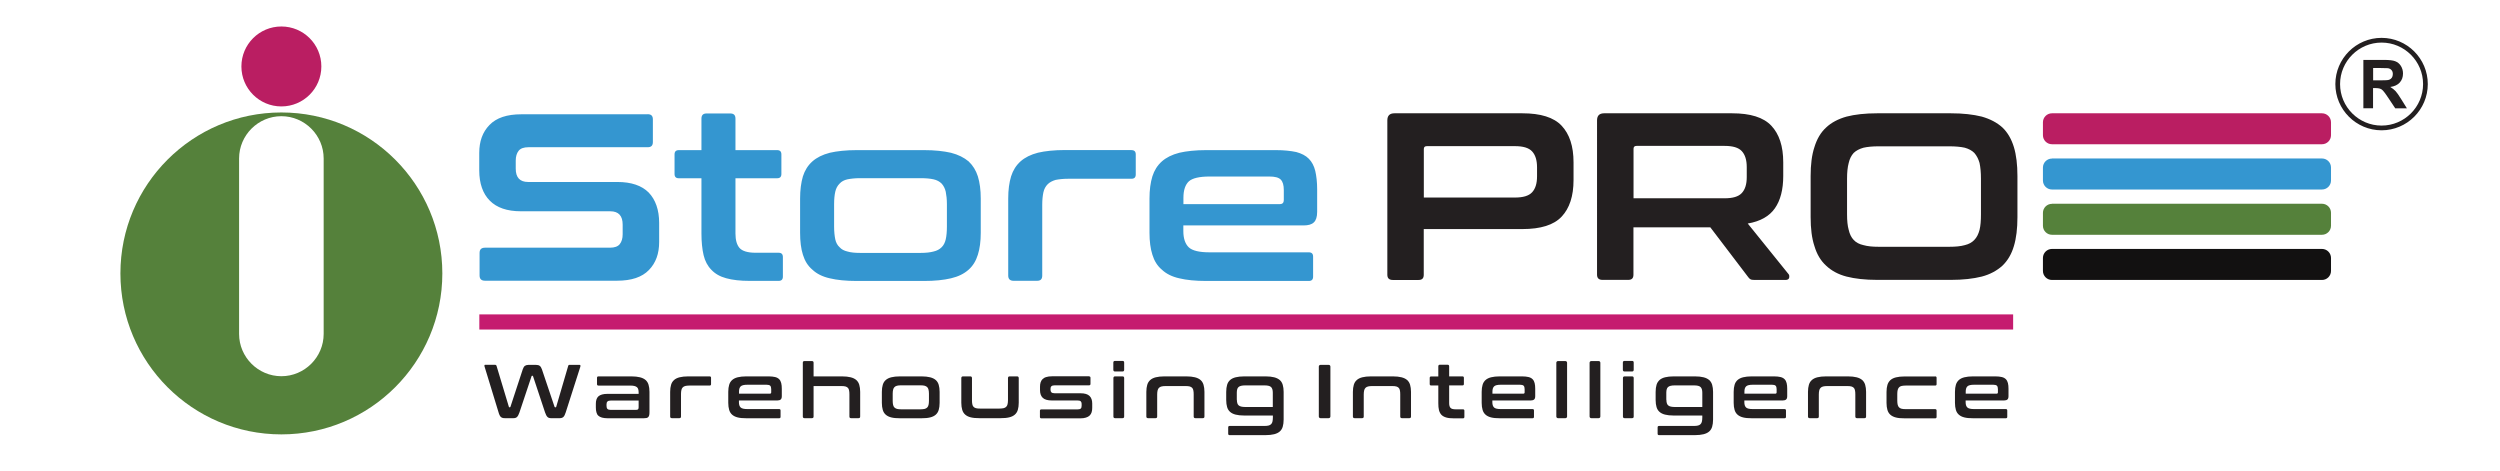 <svg xmlns="http://www.w3.org/2000/svg" id="Layer_2" data-name="Layer 2" viewBox="0 0 302.09 56.87"><defs><style>      .cls-1 {        fill: #c51c6f;      }      .cls-2, .cls-3 {        fill: #3496d0;      }      .cls-4, .cls-5, .cls-6, .cls-3, .cls-7, .cls-8 {        fill-rule: evenodd;      }      .cls-4, .cls-9 {        fill: #ba1e62;      }      .cls-10, .cls-6 {        fill: #fff;      }      .cls-5, .cls-11 {        fill: #231f20;      }      .cls-12, .cls-8 {        fill: #55813b;      }      .cls-13, .cls-7 {        fill: none;      }      .cls-7 {        stroke: #231f20;        stroke-miterlimit: 22.93;        stroke-width: .57px;      }      .cls-14 {        fill: #121111;      }    </style></defs><g id="Layer_1-2" data-name="Layer 1"><rect class="cls-10" width="302.09" height="56.87"></rect><rect class="cls-13" x="18.4" y="3.54" width="269.78" height="49.8"></rect><g><path class="cls-8" d="M34,13.59c10.74,0,19.45,8.71,19.45,19.45s-8.71,19.45-19.45,19.45-19.45-8.71-19.45-19.45,8.71-19.45,19.45-19.45Z"></path><path class="cls-4" d="M34,3.2c2.67,0,4.83,2.16,4.83,4.83s-2.16,4.83-4.83,4.83-4.83-2.16-4.83-4.83,2.16-4.83,4.83-4.83Z"></path><path class="cls-6" d="M34,14.04h0c2.81,0,5.11,2.3,5.11,5.11v21.2c0,2.81-2.3,5.11-5.11,5.11h0c-2.81,0-5.11-2.3-5.11-5.11v-21.2c0-2.81,2.3-5.11,5.11-5.11Z"></path><path class="cls-3" d="M78.26,13.8c.43,0,.63.2.63.63v2.73c0,.43-.2.63-.63.63h-14.41c-.55,0-.95.14-1.18.43s-.35.69-.35,1.18v.98c0,1.06.49,1.61,1.5,1.61h10.79c1.67,0,2.93.43,3.77,1.27.83.86,1.27,2.1,1.27,3.68v2.3c0,1.41-.4,2.53-1.24,3.39-.83.86-2.1,1.29-3.86,1.29h-15.94c-.43,0-.66-.2-.66-.63v-2.73c0-.43.23-.63.66-.63h15.1c.55,0,.95-.14,1.18-.43.23-.29.35-.69.35-1.18v-1.18c0-1.06-.49-1.61-1.5-1.61h-10.79c-1.67,0-2.93-.43-3.77-1.29-.83-.83-1.27-2.07-1.27-3.65v-2.1c0-1.41.4-2.53,1.24-3.39.83-.86,2.1-1.29,3.85-1.29h15.25ZM84.76,18.14v-3.8c0-.43.2-.63.63-.63h2.85c.43,0,.63.2.63.63v3.8h5.03c.35,0,.52.17.52.52v2.36c0,.35-.17.52-.52.52h-5.03v6.67c0,.81.17,1.38.49,1.75.32.37.98.58,1.93.58h2.79c.35,0,.52.17.52.52v2.36c0,.35-.17.52-.52.52h-3.48c-1.15,0-2.1-.11-2.85-.32-.75-.2-1.35-.55-1.78-1.01-.46-.46-.78-1.06-.95-1.78-.17-.72-.26-1.61-.26-2.62v-6.67h-2.73c-.35,0-.52-.17-.52-.52v-2.36c0-.35.17-.52.52-.52h2.73ZM111.66,18.14c1.29,0,2.36.12,3.25.32.89.23,1.58.58,2.13,1.04.52.49.89,1.09,1.12,1.81.23.75.35,1.64.35,2.68v4.14c0,1.04-.12,1.93-.35,2.65-.23.75-.6,1.35-1.12,1.81-.55.49-1.24.83-2.13,1.04s-1.96.32-3.25.32h-8.14c-1.29,0-2.39-.11-3.25-.32-.89-.2-1.58-.55-2.1-1.04-.55-.46-.92-1.06-1.15-1.81-.23-.72-.34-1.61-.34-2.65v-4.14c0-1.04.12-1.93.34-2.68.23-.72.6-1.32,1.15-1.81.52-.46,1.21-.81,2.1-1.04.86-.2,1.96-.32,3.25-.32h8.14ZM100.79,27.4c0,.6.06,1.12.14,1.52.09.4.26.72.52.95.23.26.55.43.95.52.4.12.92.17,1.52.17h7.34c.63,0,1.15-.06,1.55-.17.4-.09.72-.26.98-.52.23-.23.4-.55.49-.95s.14-.92.14-1.52v-2.73c0-.6-.06-1.09-.14-1.5-.09-.4-.26-.72-.49-.98-.26-.26-.58-.43-.98-.52-.4-.09-.92-.14-1.55-.14h-7.34c-.6,0-1.12.06-1.52.14-.4.09-.72.26-.95.52-.26.26-.43.58-.52.98-.09.4-.14.89-.14,1.5v2.73h0ZM136.72,18.14c.35,0,.52.17.52.52v2.42c0,.35-.17.52-.52.52h-7.65c-.6,0-1.12.06-1.52.14-.4.12-.72.29-.95.52-.26.26-.43.58-.52.98-.09.43-.14.92-.14,1.52v8.54c0,.43-.2.63-.63.63h-2.82c-.43,0-.66-.2-.66-.63v-9.32c0-1.04.12-1.93.35-2.68.23-.72.6-1.32,1.15-1.81.52-.46,1.21-.81,2.1-1.04.86-.2,1.96-.32,3.25-.32h8.05ZM154.18,18.14c.98,0,1.78.09,2.45.23.63.17,1.15.43,1.52.81.37.37.63.86.78,1.47.14.6.23,1.35.23,2.22v2.73c0,.6-.14,1.04-.4,1.27-.26.26-.69.37-1.24.37h-14.53v.69c0,.89.23,1.55.66,1.96.43.4,1.27.6,2.5.6h12c.35,0,.52.17.52.52v2.42c0,.35-.17.52-.52.52h-12.4c-1.29,0-2.39-.11-3.25-.32-.89-.2-1.58-.55-2.1-1.04-.55-.46-.92-1.06-1.15-1.81-.23-.72-.35-1.61-.35-2.65v-4.14c0-1.04.12-1.93.35-2.68.23-.72.6-1.32,1.15-1.81.52-.46,1.21-.81,2.1-1.04.86-.2,1.96-.32,3.25-.32h8.43ZM142.99,24.67h11.65c.32,0,.49-.17.49-.49v-1.21c0-.6-.12-1.01-.37-1.27-.26-.26-.72-.37-1.38-.37h-7.22c-1.24,0-2.07.2-2.5.58-.43.4-.66,1.06-.66,1.99v.78Z"></path><path class="cls-5" d="M183.95,13.69c2.21,0,3.8.49,4.75,1.5.95,1.01,1.44,2.47,1.44,4.43v2.13c0,1.96-.49,3.42-1.44,4.43-.95,1.01-2.53,1.5-4.75,1.5h-11.91v5.52c0,.43-.2.63-.63.63h-3.11c-.43,0-.66-.2-.66-.63V14.55c0-.58.29-.86.86-.86h15.45ZM172.04,23.87h11.02c.98,0,1.67-.2,2.07-.63.4-.43.6-1.06.6-1.93v-1.09c0-.86-.2-1.5-.6-1.93-.4-.43-1.09-.63-2.07-.63h-10.64c-.26,0-.37.12-.37.35v5.87h0ZM209.29,13.69c2.22,0,3.8.49,4.75,1.5s1.44,2.47,1.44,4.43v1.64c0,1.64-.34,2.96-1.01,3.91-.66.95-1.75,1.58-3.28,1.84l4.92,6.1c.09.09.12.23.09.43-.03.2-.2.29-.46.29h-3.71c-.26,0-.43-.03-.52-.09-.09-.06-.2-.14-.29-.29l-4.55-5.98h-9.29v5.72c0,.43-.2.63-.63.63h-3.11c-.43,0-.66-.2-.66-.63V14.55c0-.58.29-.86.86-.86h15.45ZM197.38,23.96h11.02c.98,0,1.67-.2,2.07-.63.4-.43.6-1.06.6-1.93v-1.21c0-.86-.2-1.5-.6-1.93-.4-.43-1.09-.63-2.07-.63h-10.64c-.26,0-.37.12-.37.35v5.98h0ZM235.73,13.69c1.47,0,2.7.14,3.74.4,1.01.29,1.84.72,2.5,1.32.63.6,1.09,1.41,1.38,2.36.29.95.43,2.13.43,3.51v4.95c0,1.38-.14,2.56-.43,3.51-.29.98-.75,1.75-1.38,2.36-.66.6-1.5,1.06-2.5,1.32-1.04.26-2.27.4-3.74.4h-8.89c-1.47,0-2.7-.14-3.71-.4s-1.84-.72-2.47-1.32c-.66-.6-1.12-1.38-1.41-2.36-.32-.95-.46-2.13-.46-3.51v-4.95c0-1.38.14-2.56.46-3.51.29-.95.75-1.76,1.41-2.36.63-.6,1.47-1.04,2.47-1.32,1.01-.26,2.24-.4,3.71-.4h8.89ZM223.19,25.91c0,.75.06,1.38.2,1.87.12.52.32.92.6,1.21.29.32.69.52,1.18.63.49.14,1.09.2,1.84.2h8.54c.75,0,1.38-.06,1.87-.2.49-.12.86-.32,1.15-.63.29-.29.49-.69.63-1.21.12-.49.17-1.12.17-1.87v-4.32c0-.75-.06-1.38-.17-1.9-.14-.49-.35-.89-.63-1.21-.29-.29-.66-.49-1.15-.63-.49-.11-1.12-.17-1.87-.17h-8.54c-.75,0-1.35.06-1.84.17-.49.14-.89.35-1.18.63-.29.32-.49.72-.6,1.21-.14.52-.2,1.15-.2,1.9v4.32Z"></path><rect class="cls-1" x="57.92" y="37.99" width="185.34" height="1.83"></rect><path class="cls-9" d="M247.95,13.69h32.63c.6,0,1.09.49,1.09,1.09v1.56c0,.6-.49,1.09-1.09,1.09h-32.63c-.6,0-1.09-.49-1.09-1.09v-1.56c0-.6.49-1.09,1.09-1.09Z"></path><path class="cls-2" d="M247.95,19.15h32.63c.6,0,1.09.49,1.09,1.09v1.57c0,.6-.49,1.09-1.09,1.09h-32.63c-.6,0-1.09-.49-1.09-1.09v-1.56c0-.6.49-1.09,1.09-1.09Z"></path><path class="cls-12" d="M247.95,24.62h32.63c.6,0,1.09.49,1.09,1.09v1.57c0,.6-.49,1.09-1.09,1.09h-32.63c-.6,0-1.09-.49-1.09-1.09v-1.56c0-.6.49-1.09,1.09-1.09Z"></path><path class="cls-14" d="M247.95,30.08h32.63c.6,0,1.09.49,1.09,1.09v1.57c0,.6-.49,1.09-1.09,1.09h-32.63c-.6,0-1.09-.49-1.09-1.09v-1.57c0-.6.49-1.09,1.09-1.09Z"></path><g><path class="cls-5" d="M59.87,44.09c.06,0,.1.04.13.12l1.49,4.95s.03.06.07.06h.05s.06-.02.07-.06l1.49-4.54c.07-.21.16-.35.27-.42.11-.07.25-.11.41-.11h.91c.2,0,.36.04.46.12.11.08.19.22.26.41l1.53,4.54s.04.06.07.06h.06s.06-.02.07-.06l1.45-4.95s.03-.08.06-.1c.03-.02.06-.02.09-.02h1.24s.08.02.09.06c0,.04,0,.09-.01.15l-1.77,5.53c-.09.28-.18.46-.29.56-.1.09-.25.14-.42.14h-1.08c-.18,0-.32-.05-.42-.15-.1-.1-.2-.28-.29-.55l-1.45-4.37s-.03-.06-.07-.06h-.04s-.07.02-.07.06l-1.46,4.37c-.09.27-.19.45-.29.55-.1.1-.24.15-.42.15h-1.05c-.1,0-.19,0-.27-.03-.08-.02-.15-.05-.21-.11-.06-.05-.12-.12-.16-.22-.05-.09-.09-.21-.13-.35l-1.69-5.53c-.02-.06-.02-.11-.01-.15,0-.04.04-.06.09-.06h1.23Z"></path><path class="cls-5" d="M76.29,45.48c.41,0,.76.04,1.04.11s.51.18.68.33c.17.15.29.34.36.58.07.24.11.52.11.85v2.45c0,.15-.01.27-.03.36-.02.09-.06.17-.11.23-.05.06-.12.09-.21.12-.09.02-.2.03-.33.03h-4.38c-.27,0-.5-.03-.68-.08-.18-.05-.33-.13-.44-.23-.11-.1-.19-.24-.23-.41-.05-.17-.07-.36-.07-.59v-.44c0-.19.02-.36.07-.51.05-.15.12-.28.23-.38.11-.1.26-.18.44-.23.18-.05.41-.08.68-.08h3.75v-.18c0-.15-.02-.27-.05-.38-.03-.1-.08-.19-.16-.25-.07-.06-.18-.11-.3-.14-.13-.03-.29-.05-.5-.05h-3.85c-.11,0-.17-.06-.17-.17v-.77c0-.11.06-.17.17-.17h3.98ZM76.9,49.52c.1,0,.17-.02.21-.07.04-.05.06-.13.06-.24v-.81h-3.37c-.19,0-.32.04-.4.12-.08.08-.11.19-.11.34v.19c0,.17.04.29.11.36.08.08.21.12.4.12h3.1Z"></path><path class="cls-5" d="M85.75,45.48c.11,0,.17.06.17.17v.77c0,.11-.06.17-.17.17h-2.45c-.2,0-.36.02-.49.05-.13.03-.23.09-.31.17-.08.08-.13.18-.16.31-.03.13-.05.29-.05.48v2.73c0,.14-.07.2-.2.2h-.9c-.14,0-.21-.07-.21-.2v-2.98c0-.33.04-.62.11-.85.07-.24.19-.43.36-.58.17-.15.39-.26.67-.33.28-.07.63-.11,1.04-.11h2.58Z"></path><path class="cls-5" d="M92.88,45.48c.31,0,.57.03.78.08.21.05.37.14.49.26.12.12.2.28.25.47.05.19.07.43.07.7v.87c0,.2-.04.33-.13.41-.09.08-.22.12-.4.12h-4.65v.22c0,.29.07.5.21.63.14.13.41.19.81.19h3.84c.11,0,.17.06.17.17v.77c0,.11-.06.17-.17.17h-3.97c-.42,0-.77-.03-1.04-.1-.28-.07-.5-.18-.67-.33-.17-.15-.29-.34-.36-.58s-.11-.52-.11-.85v-1.33c0-.33.04-.62.11-.85.07-.24.19-.43.36-.58.17-.15.39-.26.67-.33.28-.07.63-.11,1.04-.11h2.7ZM89.3,47.57h3.73c.1,0,.16-.05.16-.16v-.39c0-.19-.04-.33-.12-.41-.08-.08-.23-.12-.44-.12h-2.31c-.4,0-.67.06-.81.19-.14.13-.21.34-.21.63v.25Z"></path><path class="cls-5" d="M98.11,43.63c.14,0,.2.07.2.2v1.65h3.44c.41,0,.76.04,1.04.11.28.07.51.18.68.33.17.15.29.34.36.58.07.24.11.52.11.85v2.98c0,.14-.07.2-.2.2h-.9c-.14,0-.2-.07-.2-.2v-2.67c0-.19-.01-.35-.04-.48-.02-.13-.07-.24-.14-.31-.07-.08-.17-.13-.29-.17-.12-.03-.28-.05-.48-.05h-3.38v3.68c0,.14-.07.2-.2.2h-.9c-.13,0-.2-.07-.2-.2v-6.5c0-.14.07-.2.2-.2h.9Z"></path><path class="cls-5" d="M111.35,45.48c.41,0,.76.04,1.04.11.28.07.51.18.68.33.17.15.29.34.36.58.07.24.11.52.11.85v1.33c0,.33-.04.62-.11.85-.07.24-.19.43-.36.58-.17.15-.39.26-.68.33-.28.07-.63.1-1.04.1h-2.61c-.42,0-.77-.03-1.04-.1-.28-.07-.5-.18-.67-.33-.17-.15-.29-.34-.36-.58-.07-.24-.11-.52-.11-.85v-1.33c0-.33.04-.62.11-.85.07-.24.19-.43.36-.58.17-.15.39-.26.67-.33.28-.07.63-.11,1.04-.11h2.61ZM107.87,48.44c0,.2.02.36.05.49.03.13.08.23.16.31s.18.13.31.17c.13.03.29.05.49.05h2.35c.2,0,.37-.02.5-.05.13-.03.23-.09.31-.17.08-.08.13-.18.16-.31.03-.13.05-.29.05-.49v-.87c0-.19-.02-.35-.05-.48-.03-.13-.08-.23-.16-.31-.08-.08-.18-.13-.31-.17-.13-.03-.29-.05-.5-.05h-2.35c-.2,0-.36.02-.49.05-.13.03-.23.09-.31.17-.08.08-.13.18-.16.31-.03.13-.05.29-.05.48v.87Z"></path><path class="cls-5" d="M117.25,45.48c.13,0,.2.07.2.21v2.66c0,.2.01.36.04.49.02.13.07.23.14.31.07.08.16.13.29.17s.29.05.49.05h2.37c.2,0,.37-.02.5-.05.13-.03.23-.09.31-.17.08-.08.13-.18.16-.31.03-.13.05-.29.05-.49v-2.66c0-.14.07-.21.2-.21h.9c.13,0,.2.07.2.21v2.98c0,.33-.04.62-.11.85-.07.24-.19.43-.36.58-.17.15-.39.26-.68.33-.28.07-.63.1-1.04.1h-2.57c-.42,0-.77-.03-1.04-.1-.28-.07-.5-.18-.67-.33-.17-.15-.29-.34-.36-.58s-.11-.52-.11-.85v-2.98c0-.14.07-.21.21-.21h.9Z"></path><path class="cls-5" d="M131.6,45.48c.11,0,.17.06.17.17v.74c0,.11-.06.17-.17.17h-4.15c-.19,0-.32.04-.4.11s-.11.17-.11.31v.14c0,.12.04.22.11.29s.21.11.4.11h3.1c.52,0,.88.11,1.1.32.22.21.33.52.33.91v.52c0,.2-.02.38-.07.54-.05.16-.13.29-.24.4-.11.11-.26.19-.45.25-.18.06-.41.09-.68.09h-4.71c-.11,0-.17-.06-.17-.17v-.74c0-.11.06-.17.17-.17h4.36c.19,0,.32-.03.4-.1.08-.07.11-.18.11-.34v-.25c0-.12-.04-.22-.11-.29-.08-.07-.21-.1-.4-.1h-3.09c-.52,0-.88-.11-1.1-.32-.22-.21-.33-.52-.33-.93v-.41c0-.19.02-.36.07-.52.05-.16.13-.29.24-.4.11-.11.26-.2.45-.25.18-.06.41-.09.68-.09h4.49Z"></path><path class="cls-5" d="M135.64,45.48c.14,0,.2.07.2.21v4.64c0,.14-.07.2-.2.2h-.9c-.13,0-.2-.07-.2-.2v-4.64c0-.14.07-.21.2-.21h.9ZM135.64,43.61c.14,0,.2.07.2.2v.87c0,.14-.07.21-.2.21h-.9c-.14,0-.21-.07-.21-.21v-.87c0-.13.07-.2.21-.2h.9Z"></path><path class="cls-5" d="M143.35,45.48c.41,0,.76.04,1.04.11.28.07.51.18.68.33.17.15.29.34.36.58.07.24.11.52.11.85v2.98c0,.14-.07.2-.2.2h-.9c-.13,0-.2-.07-.2-.2v-2.67c0-.19-.01-.35-.04-.48-.02-.13-.07-.24-.14-.31-.07-.08-.17-.13-.29-.17-.12-.03-.28-.05-.48-.05h-2.45c-.2,0-.36.02-.49.05s-.23.09-.31.17c-.08.08-.13.18-.16.31-.03.13-.05.29-.05.48v2.67c0,.14-.07.2-.2.2h-.9c-.14,0-.21-.07-.21-.2v-2.98c0-.33.04-.62.11-.85.07-.24.19-.43.36-.58.17-.15.39-.26.67-.33.28-.07.63-.11,1.04-.11h2.64Z"></path><path class="cls-5" d="M152.92,45.48c.42,0,.77.04,1.04.11.28.07.5.18.68.33.17.15.29.34.36.58.07.24.11.52.11.85v3.35c0,.34-.04.62-.11.86-.07.24-.19.43-.36.58-.17.15-.4.26-.68.33-.28.07-.63.11-1.04.11h-4.34c-.11,0-.17-.06-.17-.17v-.77c0-.11.06-.17.17-.17h4.21c.2,0,.37-.02.5-.05.13-.03.23-.09.31-.17.08-.08.13-.18.16-.31.03-.13.05-.3.05-.49v-.24h-3.46c-.42,0-.77-.04-1.04-.11-.28-.07-.5-.18-.67-.33-.17-.15-.29-.34-.36-.58-.07-.24-.11-.52-.11-.86v-.97c0-.34.04-.62.11-.86.07-.24.19-.43.36-.58.17-.15.39-.26.67-.33.28-.07.63-.11,1.04-.11h2.58ZM149.46,48.31c0,.16.02.29.05.4s.08.2.16.27c.08.07.18.12.31.15.13.03.29.05.49.05h3.33v-1.72c0-.33-.07-.56-.21-.69-.14-.14-.41-.2-.81-.2h-2.32c-.2,0-.36.02-.49.05-.13.03-.23.08-.31.15-.08.07-.13.16-.16.27-.03.11-.05.24-.05.4v.88Z"></path><path class="cls-11" d="M159.56,44.09h1c.11,0,.2.09.2.2v6.03c0,.12-.09.21-.21.21h-.99c-.11,0-.2-.09-.2-.2v-6.04c0-.11.09-.2.2-.2Z"></path><path class="cls-5" d="M168.31,45.48c.41,0,.76.04,1.04.11.28.07.51.18.68.33.17.15.29.34.36.58.07.24.11.52.11.85v2.98c0,.14-.07.2-.2.2h-.9c-.13,0-.2-.07-.2-.2v-2.67c0-.19-.01-.35-.04-.48-.02-.13-.07-.24-.14-.31-.07-.08-.17-.13-.29-.17-.12-.03-.28-.05-.48-.05h-2.45c-.2,0-.36.02-.49.05s-.23.09-.31.17c-.08.08-.13.18-.16.31-.03.13-.05.29-.05.48v2.67c0,.14-.07.2-.2.2h-.9c-.14,0-.21-.07-.21-.2v-2.98c0-.33.04-.62.11-.85.07-.24.19-.43.36-.58.17-.15.39-.26.67-.33.28-.07.63-.11,1.04-.11h2.64Z"></path><path class="cls-5" d="M173.8,45.48v-1.21c0-.14.07-.2.2-.2h.91c.14,0,.2.07.2.2v1.21h1.61c.11,0,.17.06.17.17v.75c0,.11-.05.17-.17.17h-1.61v2.14c0,.26.05.45.16.57.1.12.31.18.62.18h.89c.11,0,.17.06.17.17v.75c0,.11-.06.17-.17.17h-1.11c-.37,0-.67-.03-.91-.1-.24-.07-.43-.17-.58-.32-.14-.15-.24-.34-.3-.57-.06-.23-.08-.51-.08-.84v-2.14h-.87c-.11,0-.17-.06-.17-.17v-.75c0-.11.06-.17.17-.17h.87Z"></path><path class="cls-5" d="M183.92,45.48c.31,0,.57.03.78.08.21.05.37.14.49.26.12.12.2.28.25.47.05.19.07.43.07.7v.87c0,.2-.04.33-.13.41-.09.08-.22.12-.4.12h-4.65v.22c0,.29.07.5.21.63.14.13.41.19.81.19h3.84c.11,0,.17.06.17.17v.77c0,.11-.06.17-.17.17h-3.97c-.42,0-.77-.03-1.04-.1-.28-.07-.5-.18-.67-.33-.17-.15-.29-.34-.36-.58s-.11-.52-.11-.85v-1.33c0-.33.04-.62.11-.85.07-.24.19-.43.36-.58.17-.15.39-.26.67-.33.28-.07.63-.11,1.04-.11h2.7ZM180.34,47.57h3.73c.1,0,.16-.05.16-.16v-.39c0-.19-.04-.33-.12-.41-.08-.08-.23-.12-.44-.12h-2.31c-.4,0-.67.06-.81.19-.14.13-.21.34-.21.63v.25Z"></path><path class="cls-11" d="M188.26,43.63h.9c.11,0,.2.09.2.2v6.5c0,.11-.09.2-.2.2h-.9c-.11,0-.2-.09-.2-.2v-6.5c0-.11.09-.2.2-.2Z"></path><path class="cls-11" d="M192.28,43.63h.9c.11,0,.2.09.2.2v6.5c0,.11-.09.2-.2.2h-.9c-.11,0-.2-.09-.2-.2v-6.5c0-.11.09-.2.2-.2Z"></path><path class="cls-5" d="M197.21,45.48c.14,0,.2.07.2.21v4.64c0,.14-.07.2-.2.2h-.9c-.13,0-.2-.07-.2-.2v-4.64c0-.14.07-.21.2-.21h.9ZM197.21,43.61c.14,0,.2.07.2.2v.87c0,.14-.07.21-.2.21h-.9c-.14,0-.21-.07-.21-.21v-.87c0-.13.07-.2.21-.2h.9Z"></path><path class="cls-5" d="M204.81,45.48c.42,0,.77.04,1.04.11.28.07.5.18.68.33.17.15.29.34.36.58.07.24.11.52.11.85v3.35c0,.34-.04.62-.11.86-.07.24-.19.43-.36.58-.17.15-.4.26-.68.33-.28.07-.63.11-1.04.11h-4.34c-.11,0-.17-.06-.17-.17v-.77c0-.11.06-.17.17-.17h4.21c.2,0,.37-.02.5-.05.13-.03.23-.09.31-.17.08-.08.13-.18.16-.31.03-.13.05-.3.05-.49v-.24h-3.46c-.42,0-.77-.04-1.04-.11-.28-.07-.5-.18-.67-.33-.17-.15-.29-.34-.36-.58-.07-.24-.11-.52-.11-.86v-.97c0-.34.04-.62.11-.86.07-.24.2-.43.36-.58.17-.15.39-.26.67-.33.28-.07.63-.11,1.04-.11h2.58ZM201.36,48.31c0,.16.02.29.05.4s.08.2.16.27c.08.07.18.12.31.15.13.03.29.05.49.05h3.33v-1.72c0-.33-.07-.56-.21-.69-.14-.14-.41-.2-.81-.2h-2.32c-.2,0-.36.02-.49.05-.13.03-.23.08-.31.15-.08.07-.13.16-.16.27-.03.11-.05.24-.05.4v.88Z"></path><path class="cls-5" d="M214.37,45.48c.31,0,.57.03.78.08.21.05.37.14.49.26.12.12.2.28.25.47.05.19.07.43.07.7v.87c0,.2-.04.33-.13.41-.09.08-.22.12-.4.12h-4.65v.22c0,.29.07.5.21.63.14.13.41.19.81.19h3.84c.11,0,.17.06.17.17v.77c0,.11-.06.17-.17.17h-3.97c-.42,0-.77-.03-1.04-.1-.28-.07-.5-.18-.67-.33-.17-.15-.29-.34-.36-.58s-.11-.52-.11-.85v-1.33c0-.33.04-.62.11-.85.07-.24.19-.43.36-.58.17-.15.39-.26.67-.33.28-.07.63-.11,1.04-.11h2.7ZM210.79,47.57h3.73c.1,0,.16-.05.16-.16v-.39c0-.19-.04-.33-.12-.41-.08-.08-.23-.12-.44-.12h-2.31c-.4,0-.67.06-.81.19-.14.13-.21.34-.21.63v.25Z"></path><path class="cls-5" d="M223.3,45.48c.41,0,.76.04,1.04.11.28.07.51.18.68.33.17.15.29.34.36.58.07.24.11.52.11.85v2.98c0,.14-.07.2-.2.2h-.9c-.13,0-.2-.07-.2-.2v-2.67c0-.19-.01-.35-.04-.48-.02-.13-.07-.24-.14-.31-.07-.08-.17-.13-.29-.17-.12-.03-.28-.05-.48-.05h-2.45c-.2,0-.36.02-.49.05s-.23.09-.31.17c-.08.08-.13.18-.16.31-.03.13-.05.29-.05.48v2.67c0,.14-.07.2-.2.2h-.9c-.14,0-.21-.07-.21-.2v-2.98c0-.33.04-.62.11-.85.07-.24.19-.43.36-.58.17-.15.39-.26.67-.33.28-.07.63-.11,1.04-.11h2.64Z"></path><path class="cls-5" d="M233.84,45.48c.11,0,.17.06.17.17v.77c0,.11-.06.17-.17.17h-3.57c-.2,0-.37.02-.5.05-.13.03-.23.09-.3.17-.07.08-.13.18-.16.31-.03.13-.05.29-.05.48v.82c0,.2.02.36.05.49s.08.23.16.31c.07.08.17.13.3.17.13.03.29.05.5.05h3.57c.11,0,.17.06.17.17v.77c0,.11-.06.17-.17.17h-3.7c-.42,0-.77-.03-1.04-.1-.28-.07-.5-.18-.67-.33-.17-.15-.29-.34-.36-.58s-.11-.52-.11-.85v-1.33c0-.33.04-.62.11-.85.07-.24.2-.43.36-.58.17-.15.39-.26.67-.33.28-.07.63-.11,1.04-.11h3.7Z"></path><path class="cls-5" d="M241.11,45.48c.31,0,.57.03.78.08.21.05.37.14.49.26.12.12.2.28.25.47.05.19.07.43.07.7v.87c0,.2-.04.33-.13.41-.09.08-.22.12-.4.12h-4.65v.22c0,.29.07.5.21.63.14.13.41.19.81.19h3.84c.11,0,.17.06.17.17v.77c0,.11-.06.17-.17.17h-3.97c-.42,0-.77-.03-1.04-.1-.28-.07-.5-.18-.67-.33-.17-.15-.29-.34-.36-.58s-.11-.52-.11-.85v-1.33c0-.33.04-.62.11-.85.07-.24.2-.43.36-.58.17-.15.39-.26.67-.33.28-.07.63-.11,1.04-.11h2.7ZM237.53,47.57h3.73c.1,0,.16-.05.16-.16v-.39c0-.19-.04-.33-.12-.41-.08-.08-.23-.12-.44-.12h-2.31c-.4,0-.67.06-.81.19-.14.13-.21.34-.21.63v.25Z"></path></g><path class="cls-7" d="M287.78,15.46c2.92,0,5.3-2.38,5.3-5.3s-2.38-5.3-5.3-5.3-5.3,2.38-5.3,5.3,2.38,5.3,5.3,5.3Z"></path><path class="cls-5" d="M285.58,13.09v-5.85h2.49c.63,0,1.08.05,1.36.16.28.11.51.29.68.56.17.27.26.58.26.92,0,.44-.13.8-.39,1.09-.26.29-.64.47-1.15.54.25.15.46.31.63.49.17.18.39.5.67.95l.71,1.14h-1.41l-.85-1.28c-.3-.45-.51-.74-.63-.86-.11-.12-.23-.2-.36-.24-.13-.04-.33-.07-.6-.07h-.24v2.44h-1.19ZM286.76,9.71h.87c.57,0,.92-.02,1.06-.07.14-.05.25-.13.33-.25.08-.12.12-.26.12-.44,0-.2-.05-.36-.16-.48-.1-.12-.25-.2-.44-.23-.1-.01-.38-.02-.86-.02h-.92v1.49Z"></path></g></g></svg>